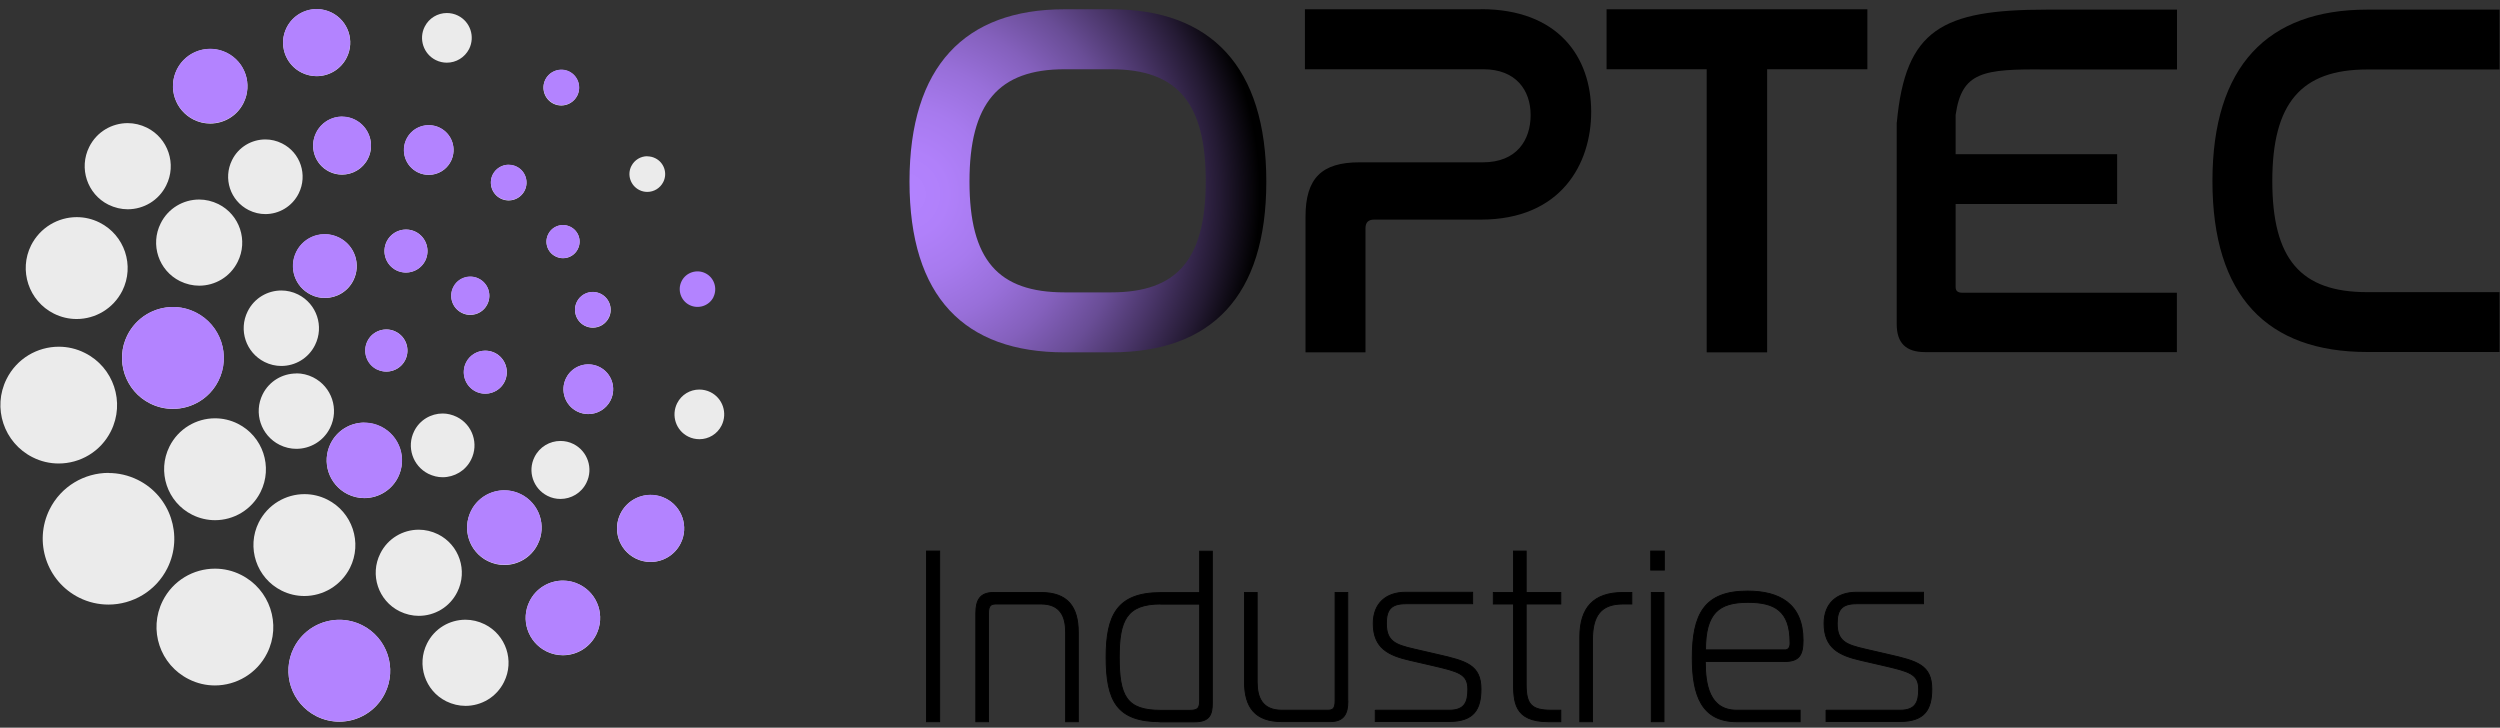 <svg width="213" height="62" viewBox="0 0 213 62" fill="none" xmlns="http://www.w3.org/2000/svg">
<rect x="0" y="0" width="213" height="62" fill="#333333" stroke="none"/>
<path d="M9.25 40.29C7.19 40.29 5.21 41.43 4.23 43.39C2.85 46.16 3.97 49.53 6.74 50.92C7.54 51.32 8.4 51.51 9.24 51.51C11.3 51.51 13.28 50.37 14.26 48.41C15.64 45.64 14.52 42.27 11.75 40.89C10.94 40.49 10.09 40.3 9.25 40.3" fill="#EBEBEB"/>
<path d="M18.31 48.45C16.48 48.45 14.73 49.46 13.86 51.2C12.63 53.66 13.63 56.65 16.09 57.87C16.8 58.23 17.56 58.4 18.31 58.4C20.13 58.4 21.89 57.39 22.76 55.65C23.99 53.19 22.99 50.21 20.54 48.98C19.83 48.62 19.07 48.45 18.32 48.45" fill="#EBEBEB"/>
<path d="M28.91 52.81C27.32 52.81 25.79 53.69 25.03 55.21C23.96 57.35 24.83 59.96 26.97 61.03C27.59 61.34 28.25 61.49 28.91 61.49C30.5 61.49 32.03 60.61 32.79 59.09C33.86 56.95 32.99 54.34 30.85 53.27C30.23 52.96 29.56 52.81 28.91 52.81Z" fill="#EBEBEB"/>
<path d="M25.94 42.1C24.35 42.1 22.82 42.98 22.05 44.5C20.98 46.64 21.85 49.25 23.99 50.32C24.61 50.63 25.27 50.78 25.93 50.78C27.52 50.78 29.05 49.9 29.82 48.38C30.89 46.24 30.02 43.63 27.88 42.56C27.26 42.25 26.6 42.1 25.94 42.1Z" fill="#EBEBEB"/>
<path d="M18.32 35.64C16.73 35.64 15.2 36.52 14.44 38.04C13.37 40.18 14.24 42.79 16.38 43.86C17 44.17 17.67 44.32 18.32 44.32C19.91 44.32 21.44 43.44 22.2 41.92C23.27 39.78 22.4 37.17 20.26 36.1C19.64 35.79 18.98 35.64 18.32 35.64Z" fill="#EBEBEB"/>
<path d="M14.74 26.16C13.15 26.16 11.62 27.04 10.85 28.56C9.78 30.7 10.65 33.31 12.79 34.38C13.41 34.69 14.07 34.84 14.73 34.84C16.32 34.84 17.86 33.96 18.61 32.44C19.68 30.3 18.81 27.69 16.67 26.62C16.05 26.31 15.39 26.16 14.73 26.16" fill="#EBEBEB"/>
<path d="M6.54 18.5C4.95 18.5 3.42 19.38 2.65 20.9C1.58 23.04 2.45 25.65 4.59 26.72C5.21 27.03 5.87 27.18 6.53 27.18C8.12 27.18 9.65 26.3 10.42 24.78C11.49 22.64 10.62 20.03 8.48 18.96C7.86 18.65 7.2 18.5 6.54 18.5Z" fill="#EBEBEB"/>
<path d="M10.88 10.49C9.53 10.49 8.24 11.23 7.6 12.52C6.7 14.33 7.43 16.54 9.24 17.44C9.77 17.7 10.33 17.83 10.88 17.83C12.23 17.83 13.52 17.09 14.16 15.8C15.07 13.99 14.33 11.78 12.52 10.88C11.99 10.62 11.43 10.49 10.88 10.49Z" fill="#EBEBEB"/>
<path d="M16.97 17C15.62 17 14.33 17.74 13.69 19.03C12.78 20.84 13.52 23.05 15.33 23.95C15.86 24.21 16.42 24.34 16.97 24.34C18.32 24.34 19.61 23.6 20.25 22.31C21.16 20.5 20.42 18.29 18.61 17.39C18.08 17.13 17.52 17 16.97 17Z" fill="#EBEBEB"/>
<path d="M17.91 4.17C16.75 4.17 15.62 4.81 15.07 5.93C14.29 7.5 14.92 9.4 16.49 10.19C16.95 10.42 17.43 10.53 17.91 10.53C19.07 10.53 20.2 9.89 20.75 8.77C21.53 7.2 20.9 5.3 19.33 4.51C18.87 4.28 18.39 4.17 17.91 4.17Z" fill="#EBEBEB"/>
<path d="M26.98 0.78C25.93 0.78 24.92 1.36 24.42 2.36C23.71 3.77 24.29 5.49 25.7 6.19C26.11 6.39 26.55 6.49 26.98 6.49C28.03 6.49 29.04 5.91 29.54 4.91C30.25 3.5 29.67 1.78 28.26 1.08C27.85 0.88 27.41 0.78 26.99 0.78" fill="#EBEBEB"/>
<path d="M38.07 1.11C37.29 1.11 36.55 1.54 36.18 2.28C35.66 3.32 36.08 4.6 37.13 5.12C37.43 5.27 37.76 5.34 38.07 5.34C38.85 5.34 39.59 4.91 39.97 4.17C40.49 3.12 40.07 1.85 39.02 1.33C38.72 1.18 38.39 1.11 38.08 1.11" fill="#EBEBEB"/>
<path d="M36.53 10.67C35.75 10.67 35.01 11.1 34.64 11.84C34.12 12.89 34.54 14.16 35.59 14.68C35.89 14.83 36.22 14.9 36.53 14.9C37.31 14.9 38.05 14.47 38.42 13.73C38.94 12.68 38.52 11.41 37.47 10.89C37.17 10.74 36.84 10.67 36.52 10.67" fill="#EBEBEB"/>
<path d="M47.82 5.95C47.26 5.95 46.73 6.26 46.46 6.79C46.09 7.54 46.39 8.45 47.14 8.83C47.36 8.94 47.59 8.99 47.82 8.99C48.38 8.99 48.91 8.68 49.18 8.15C49.55 7.4 49.25 6.49 48.5 6.11C48.28 6 48.05 5.95 47.82 5.95Z" fill="#EBEBEB"/>
<path d="M43.34 14.04C42.78 14.04 42.25 14.35 41.98 14.88C41.61 15.63 41.91 16.54 42.66 16.92C42.88 17.03 43.11 17.08 43.34 17.08C43.9 17.08 44.43 16.77 44.7 16.24C45.07 15.49 44.77 14.58 44.02 14.21C43.8 14.1 43.57 14.05 43.34 14.05" fill="#EBEBEB"/>
<path d="M34.59 19.56C33.92 19.56 33.27 19.93 32.95 20.57C32.5 21.48 32.87 22.58 33.77 23.03C34.03 23.16 34.31 23.22 34.59 23.22C35.26 23.22 35.91 22.85 36.23 22.21C36.68 21.3 36.31 20.2 35.41 19.75C35.15 19.62 34.87 19.56 34.59 19.56Z" fill="#EBEBEB"/>
<path d="M41.35 29.88C40.68 29.88 40.03 30.25 39.71 30.89C39.26 31.8 39.63 32.9 40.53 33.35C40.79 33.48 41.07 33.54 41.35 33.54C42.02 33.54 42.67 33.17 42.99 32.53C43.44 31.62 43.07 30.52 42.17 30.07C41.91 29.94 41.63 29.88 41.35 29.88Z" fill="#EBEBEB"/>
<path d="M40.07 23.58C39.47 23.58 38.9 23.91 38.62 24.48C38.22 25.28 38.54 26.26 39.35 26.66C39.58 26.78 39.83 26.83 40.07 26.83C40.67 26.83 41.24 26.5 41.52 25.93C41.92 25.13 41.6 24.15 40.79 23.75C40.56 23.63 40.31 23.58 40.07 23.58Z" fill="#EBEBEB"/>
<path d="M32.92 28.07C32.26 28.07 31.62 28.43 31.31 29.06C30.87 29.95 31.23 31.03 32.12 31.47C32.38 31.6 32.65 31.66 32.92 31.66C33.58 31.66 34.22 31.3 34.53 30.67C34.97 29.78 34.61 28.7 33.72 28.26C33.46 28.13 33.19 28.07 32.92 28.07Z" fill="#EBEBEB"/>
<path d="M50.51 24.88C49.95 24.88 49.42 25.19 49.15 25.72C48.78 26.47 49.08 27.38 49.83 27.76C50.05 27.87 50.28 27.92 50.51 27.92C51.07 27.92 51.6 27.61 51.87 27.08C52.25 26.33 51.94 25.42 51.19 25.04C50.97 24.93 50.74 24.88 50.51 24.88Z" fill="#EBEBEB"/>
<path d="M50.12 31.05C49.34 31.05 48.6 31.48 48.23 32.22C47.71 33.27 48.13 34.54 49.18 35.06C49.48 35.21 49.81 35.28 50.12 35.28C50.9 35.28 51.65 34.85 52.02 34.11C52.54 33.06 52.12 31.79 51.07 31.27C50.77 31.12 50.44 31.05 50.12 31.05Z" fill="#EBEBEB"/>
<path d="M47.97 19.18C47.45 19.18 46.95 19.47 46.71 19.96C46.36 20.66 46.64 21.51 47.34 21.85C47.54 21.95 47.76 22 47.97 22C48.49 22 48.99 21.71 49.23 21.22C49.58 20.52 49.3 19.68 48.6 19.33C48.4 19.23 48.18 19.18 47.97 19.18Z" fill="#EBEBEB"/>
<path d="M55.15 13.31C54.59 13.31 54.06 13.62 53.79 14.15C53.41 14.9 53.72 15.81 54.47 16.19C54.69 16.3 54.92 16.35 55.15 16.35C55.71 16.35 56.24 16.04 56.51 15.51C56.89 14.76 56.58 13.85 55.83 13.48C55.61 13.37 55.38 13.32 55.15 13.32" fill="#EBEBEB"/>
<path d="M59.58 33.19C58.8 33.19 58.06 33.62 57.69 34.36C57.17 35.41 57.59 36.68 58.64 37.2C58.94 37.35 59.27 37.42 59.59 37.42C60.37 37.42 61.11 36.99 61.48 36.25C62 35.2 61.58 33.93 60.53 33.41C60.23 33.26 59.9 33.19 59.58 33.19Z" fill="#EBEBEB"/>
<path d="M47.75 37.57C46.84 37.57 45.97 38.07 45.54 38.94C44.93 40.16 45.43 41.64 46.65 42.25C47 42.43 47.38 42.51 47.75 42.51C48.66 42.51 49.53 42.01 49.96 41.14C50.57 39.92 50.07 38.44 48.86 37.83C48.5 37.65 48.13 37.57 47.76 37.57" fill="#EBEBEB"/>
<path d="M37.72 35.23C36.72 35.23 35.76 35.78 35.29 36.73C34.62 38.07 35.16 39.7 36.5 40.37C36.89 40.56 37.3 40.66 37.71 40.66C38.71 40.66 39.67 40.11 40.14 39.16C40.81 37.82 40.27 36.19 38.92 35.52C38.53 35.33 38.12 35.23 37.71 35.23" fill="#EBEBEB"/>
<path d="M27.68 19.96C26.68 19.96 25.72 20.51 25.25 21.46C24.58 22.8 25.12 24.43 26.47 25.1C26.86 25.3 27.27 25.39 27.68 25.39C28.68 25.39 29.64 24.84 30.11 23.89C30.78 22.55 30.24 20.92 28.89 20.25C28.5 20.06 28.09 19.96 27.68 19.96Z" fill="#EBEBEB"/>
<path d="M31.04 36.01C29.86 36.01 28.73 36.66 28.17 37.79C27.38 39.38 28.02 41.3 29.61 42.1C30.07 42.33 30.56 42.44 31.04 42.44C32.22 42.44 33.35 41.79 33.91 40.67C34.7 39.08 34.06 37.16 32.47 36.36C32.01 36.13 31.52 36.02 31.04 36.02" fill="#EBEBEB"/>
<path d="M25.25 31.82C24.07 31.82 22.94 32.47 22.38 33.59C21.59 35.18 22.23 37.1 23.82 37.9C24.28 38.13 24.77 38.24 25.25 38.24C26.43 38.24 27.56 37.59 28.12 36.46C28.91 34.87 28.27 32.95 26.68 32.15C26.22 31.92 25.73 31.81 25.25 31.81" fill="#EBEBEB"/>
<path d="M23.97 24.75C22.79 24.75 21.66 25.4 21.1 26.53C20.31 28.12 20.95 30.04 22.54 30.84C23 31.07 23.49 31.18 23.97 31.18C25.15 31.18 26.28 30.53 26.84 29.4C27.63 27.81 26.99 25.89 25.4 25.09C24.94 24.86 24.45 24.75 23.97 24.75Z" fill="#EBEBEB"/>
<path d="M29.15 9.94C28.24 9.94 27.37 10.44 26.94 11.31C26.33 12.53 26.82 14.01 28.04 14.62C28.39 14.8 28.77 14.88 29.14 14.88C30.05 14.88 30.92 14.38 31.35 13.52C31.96 12.3 31.46 10.82 30.25 10.21C29.9 10.03 29.52 9.95 29.15 9.95" fill="#EBEBEB"/>
<path d="M55.43 42.17C54.38 42.17 53.37 42.75 52.87 43.75C52.16 45.16 52.74 46.88 54.15 47.58C54.56 47.79 55 47.88 55.43 47.88C56.48 47.88 57.49 47.3 57.99 46.3C58.7 44.89 58.12 43.17 56.71 42.47C56.3 42.27 55.86 42.17 55.44 42.17" fill="#EBEBEB"/>
<path d="M47.96 49.47C46.8 49.47 45.67 50.11 45.12 51.23C44.34 52.8 44.97 54.7 46.54 55.49C47 55.72 47.48 55.83 47.96 55.83C49.12 55.83 50.24 55.19 50.8 54.07C51.58 52.5 50.95 50.59 49.38 49.81C48.92 49.58 48.44 49.47 47.96 49.47Z" fill="#EBEBEB"/>
<path d="M42.97 41.78C41.81 41.78 40.68 42.42 40.13 43.54C39.35 45.11 39.98 47.02 41.55 47.8C42.01 48.03 42.49 48.14 42.97 48.14C44.13 48.14 45.26 47.5 45.81 46.38C46.6 44.81 45.96 42.91 44.39 42.12C43.93 41.89 43.45 41.78 42.97 41.78Z" fill="#EBEBEB"/>
<path d="M22.61 11.88C21.45 11.88 20.32 12.52 19.77 13.64C18.99 15.21 19.62 17.11 21.19 17.9C21.65 18.13 22.13 18.24 22.61 18.24C23.77 18.24 24.89 17.6 25.45 16.48C26.23 14.91 25.6 13 24.03 12.22C23.57 11.99 23.09 11.88 22.61 11.88Z" fill="#EBEBEB"/>
<path d="M39.66 52.8C38.31 52.8 37.02 53.54 36.38 54.83C35.48 56.64 36.21 58.85 38.02 59.75C38.55 60.01 39.11 60.14 39.66 60.14C41.01 60.14 42.3 59.4 42.94 58.11C43.85 56.3 43.11 54.09 41.3 53.19C40.77 52.93 40.21 52.8 39.66 52.8Z" fill="#EBEBEB"/>
<path d="M35.68 45.13C34.33 45.13 33.04 45.87 32.4 47.16C31.49 48.97 32.23 51.18 34.04 52.08C34.57 52.34 35.13 52.47 35.68 52.47C37.03 52.47 38.32 51.73 38.96 50.44C39.87 48.63 39.13 46.42 37.32 45.52C36.79 45.26 36.23 45.13 35.68 45.13Z" fill="#EBEBEB"/>
<path d="M5.01 29.54C3.18 29.54 1.43 30.55 0.56 32.29C-0.67 34.75 0.33 37.73 2.78 38.96C3.49 39.32 4.25 39.49 5 39.49C6.83 39.49 8.58 38.48 9.45 36.74C10.68 34.28 9.68 31.29 7.23 30.07C6.52 29.71 5.76 29.54 5.01 29.54Z" fill="#EBEBEB"/>
<path d="M60.79 25.31C60.42 26.06 59.5 26.36 58.75 25.99C58 25.62 57.7 24.7 58.07 23.96C58.44 23.21 59.36 22.91 60.1 23.28C60.85 23.65 61.15 24.57 60.78 25.32L60.79 25.31Z" fill="url(#paint0_linear_759_2117)"/>
<path d="M30.85 53.26C28.71 52.19 26.1 53.06 25.03 55.2C23.96 57.34 24.83 59.95 26.97 61.02C29.11 62.09 31.72 61.22 32.79 59.08C33.86 56.94 32.99 54.33 30.85 53.26Z" fill="url(#paint1_linear_759_2117)"/>
<path d="M18.62 32.43C19.69 30.29 18.82 27.68 16.68 26.61C14.54 25.54 11.93 26.41 10.86 28.55C9.79 30.69 10.66 33.3 12.8 34.37C14.94 35.44 17.55 34.57 18.62 32.43Z" fill="url(#paint2_linear_759_2117)"/>
<path d="M16.49 10.17C18.06 10.95 19.97 10.32 20.75 8.75C21.53 7.18 20.9 5.28 19.33 4.49C17.76 3.71 15.86 4.34 15.07 5.91C14.29 7.48 14.92 9.38 16.49 10.17Z" fill="url(#paint3_linear_759_2117)"/>
<path d="M25.7 6.18C27.11 6.89 28.83 6.31 29.53 4.9C30.24 3.49 29.66 1.77 28.25 1.07C26.84 0.36 25.12 0.94 24.42 2.35C23.71 3.76 24.29 5.48 25.7 6.18Z" fill="url(#paint4_linear_759_2117)"/>
<path d="M35.58 14.67C36.62 15.19 37.9 14.77 38.42 13.72C38.94 12.67 38.52 11.4 37.47 10.88C36.42 10.36 35.15 10.78 34.63 11.83C34.11 12.88 34.53 14.15 35.58 14.67Z" fill="url(#paint5_linear_759_2117)"/>
<path d="M47.15 8.81C47.9 9.18 48.81 8.88 49.19 8.13C49.56 7.38 49.26 6.47 48.51 6.09C47.76 5.72 46.85 6.02 46.47 6.77C46.1 7.52 46.4 8.43 47.15 8.8V8.81Z" fill="url(#paint6_linear_759_2117)"/>
<path d="M42.67 16.9C43.42 17.27 44.33 16.97 44.7 16.22C45.07 15.47 44.77 14.56 44.02 14.19C43.27 13.82 42.36 14.12 41.98 14.87C41.61 15.62 41.91 16.53 42.66 16.9H42.67Z" fill="url(#paint7_linear_759_2117)"/>
<path d="M33.77 23.03C34.68 23.48 35.78 23.11 36.23 22.21C36.68 21.3 36.31 20.2 35.41 19.75C34.5 19.3 33.4 19.66 32.95 20.57C32.5 21.48 32.86 22.58 33.77 23.03Z" fill="url(#paint8_linear_759_2117)"/>
<path d="M40.52 33.35C41.43 33.8 42.53 33.44 42.98 32.53C43.43 31.62 43.07 30.52 42.16 30.07C41.25 29.62 40.15 29.98 39.7 30.89C39.25 31.8 39.62 32.9 40.52 33.35Z" fill="url(#paint9_linear_759_2117)"/>
<path d="M38.61 24.46C38.21 25.26 38.53 26.24 39.34 26.64C40.14 27.04 41.12 26.72 41.52 25.91C41.92 25.11 41.6 24.13 40.79 23.73C39.99 23.33 39.01 23.65 38.61 24.46Z" fill="url(#paint10_linear_759_2117)"/>
<path d="M32.11 31.47C33 31.91 34.08 31.55 34.52 30.67C34.96 29.78 34.6 28.7 33.71 28.26C32.82 27.82 31.74 28.18 31.3 29.07C30.86 29.96 31.22 31.04 32.1 31.48L32.11 31.47Z" fill="url(#paint11_linear_759_2117)"/>
<path d="M49.83 27.74C50.58 28.11 51.49 27.81 51.86 27.06C52.23 26.31 51.93 25.4 51.18 25.03C50.43 24.66 49.52 24.96 49.15 25.71C48.78 26.46 49.08 27.37 49.83 27.75V27.74Z" fill="url(#paint12_linear_759_2117)"/>
<path d="M51.07 31.26C50.02 30.74 48.75 31.16 48.23 32.21C47.71 33.26 48.13 34.53 49.18 35.05C50.23 35.57 51.5 35.15 52.02 34.1C52.54 33.05 52.12 31.78 51.07 31.26Z" fill="url(#paint13_linear_759_2117)"/>
<path d="M48.6 19.32C47.9 18.97 47.05 19.25 46.71 19.95C46.36 20.65 46.64 21.49 47.34 21.84C48.04 22.19 48.88 21.91 49.23 21.21C49.58 20.51 49.3 19.67 48.6 19.32Z" fill="url(#paint14_linear_759_2117)"/>
<path d="M26.46 25.09C27.8 25.76 29.43 25.22 30.1 23.87C30.77 22.53 30.23 20.9 28.88 20.23C27.54 19.56 25.91 20.1 25.24 21.44C24.57 22.78 25.11 24.41 26.46 25.08V25.09Z" fill="url(#paint15_linear_759_2117)"/>
<path d="M29.61 42.09C31.2 42.88 33.12 42.24 33.92 40.65C34.71 39.06 34.07 37.14 32.48 36.34C30.89 35.55 28.97 36.19 28.17 37.78C27.38 39.37 28.02 41.29 29.61 42.09Z" fill="url(#paint16_linear_759_2117)"/>
<path d="M26.94 11.29C26.33 12.51 26.82 13.99 28.04 14.6C29.26 15.21 30.74 14.72 31.35 13.5C31.96 12.28 31.46 10.8 30.25 10.19C29.03 9.58 27.55 10.07 26.94 11.29Z" fill="url(#paint17_linear_759_2117)"/>
<path d="M56.71 42.46C55.3 41.75 53.58 42.33 52.88 43.74C52.17 45.15 52.75 46.87 54.16 47.57C55.57 48.28 57.29 47.7 57.99 46.29C58.7 44.88 58.12 43.16 56.71 42.46Z" fill="url(#paint18_linear_759_2117)"/>
<path d="M49.38 49.8C47.81 49.02 45.91 49.65 45.12 51.22C44.34 52.79 44.97 54.69 46.54 55.48C48.11 56.26 50.01 55.63 50.8 54.06C51.58 52.49 50.95 50.59 49.38 49.8Z" fill="url(#paint19_linear_759_2117)"/>
<path d="M41.55 47.78C43.12 48.56 45.02 47.93 45.81 46.36C46.59 44.79 45.96 42.89 44.39 42.1C42.82 41.32 40.91 41.95 40.13 43.52C39.35 45.09 39.98 46.99 41.55 47.78Z" fill="url(#paint20_linear_759_2117)"/>
<path d="M201.68 5.92H212.96V0.82H201.68C193.21 0.82 188.5 5.62 188.5 15.43C188.5 25.24 193.17 29.99 201.68 29.99H212.96V24.89H201.68C196.02 24.89 193.6 22.08 193.6 15.43C193.6 8.78 196.06 5.92 201.68 5.92Z" fill="black"/>
<path d="M94.68 0.79H90.7C82.21 0.79 77.49 5.64 77.49 15.47C77.49 25.3 82.17 30.02 90.7 30.02H94.68C103.21 30.02 107.89 25.26 107.89 15.47C107.89 5.68 103.17 0.79 94.68 0.79ZM94.68 24.91H90.7C85.03 24.91 82.6 22.14 82.6 15.47C82.6 8.8 85.07 5.9 90.7 5.9H94.68C100.31 5.9 102.73 8.76 102.73 15.43C102.73 22.1 100.31 24.91 94.68 24.91Z" fill="url(#paint21_radial_759_2117)"/>
<path d="M126.16 0.79H111.18V5.9H126.38C129.15 5.9 130.41 7.68 130.41 9.8C130.41 11.92 129.24 13.83 126.34 13.83H115.82C112.62 13.83 111.23 15.17 111.23 18.46V30.02H116.34V19.45C116.34 18.93 116.6 18.71 117.08 18.71H126.17C133.01 18.71 135.57 13.95 135.57 9.53C135.57 4.85 132.76 0.78 126.17 0.78L126.16 0.79Z" fill="black"/>
<path d="M136.88 5.9H145.41V30.02H150.56V5.9H159.1V0.79H136.88V5.9Z" fill="black"/>
<path d="M161.6 10.42V27.62C161.6 29.22 162.38 30 164.02 30H185.47V24.94H167.18C166.84 24.94 166.62 24.81 166.62 24.47V17.38H180.38V13.14H166.62V9.79C167.15 6.12 168.92 5.86 174.38 5.92H185.48V0.82H174.38C165.43 0.82 162.35 2.52 161.61 10.42H161.6Z" fill="black"/>
<path d="M78.94 61.49V46.95H80.06V61.49H78.94Z" fill="black" stroke="black" stroke-width="0.08" stroke-miterlimit="10"/>
<path d="M83.141 52.23C83.141 51.17 83.471 50.48 84.641 50.48H88.691C90.971 50.48 91.871 51.71 91.871 53.87V61.49H90.791V53.87C90.791 52.54 90.351 51.46 88.691 51.46H84.891C84.471 51.46 84.221 51.54 84.221 52.25V61.49H83.141V52.23Z" fill="black" stroke="black" stroke-width="0.08" stroke-miterlimit="10"/>
<path d="M98.89 61.49C95.15 61.49 94.24 59.72 94.24 55.99C94.24 52.46 95.15 50.49 98.89 50.49H102.21V46.96H103.29V59.9C103.29 60.83 103.1 61.5 101.79 61.5H98.88L98.89 61.49ZM98.89 51.46C95.98 51.46 95.36 52.87 95.36 55.99C95.36 59.31 95.98 60.52 98.89 60.52H101.38C102.13 60.52 102.21 60.27 102.21 59.59V51.47H98.89V51.46Z" fill="black" stroke="black" stroke-width="0.08" stroke-miterlimit="10"/>
<path d="M114.84 59.74C114.84 60.8 114.51 61.48 113.34 61.48H109.21C106.93 61.48 106.03 60.25 106.03 58.1V50.48H107.11V58.1C107.11 59.43 107.55 60.51 109.21 60.51H113.09C113.51 60.51 113.75 60.43 113.75 59.72V50.48H114.83V59.74H114.84Z" fill="black" stroke="black" stroke-width="0.08" stroke-miterlimit="10"/>
<path d="M117.171 60.51H123.48C124.79 60.51 125.06 59.82 125.06 58.72C125.06 57.41 124.25 57.22 122.03 56.7L120.12 56.26C118.29 55.84 117 55.22 117 53.12C117 51.4 118.1 50.46 119.76 50.46H125.47V51.44H119.76C118.51 51.44 118.12 51.96 118.12 53.12C118.12 54.64 118.89 54.93 120.49 55.3L122.48 55.76C124.95 56.32 126.18 56.67 126.18 58.71C126.18 60.41 125.6 61.47 123.48 61.47H117.171V60.49V60.51Z" fill="black" stroke="black" stroke-width="0.08" stroke-miterlimit="10"/>
<path d="M131.94 61.49C128.95 61.49 128.95 59.75 128.95 58V51.46H127.23V50.48H128.95V46.95H130.03V50.48H132.98V51.46H130.03V58.31C130.03 60.03 130.49 60.51 132.19 60.51H132.98V61.49H131.94Z" fill="black" stroke="black" stroke-width="0.08" stroke-miterlimit="10"/>
<path d="M134.601 54.26C134.601 51.77 135.781 50.48 138.281 50.48H139.031V51.46H138.281C136.411 51.46 135.681 52.44 135.681 54.51V61.49H134.601V54.26Z" fill="black" stroke="black" stroke-width="0.08" stroke-miterlimit="10"/>
<path d="M140.641 48.57V46.95H141.801V48.57H140.641ZM140.691 50.48H141.771V61.49H140.691V50.48Z" fill="black" stroke="black" stroke-width="0.08" stroke-miterlimit="10"/>
<path d="M147.981 61.49C144.951 61.49 144.181 59.2 144.181 56.07C144.181 52.35 145.181 50.36 148.891 50.36C151.611 50.36 153.621 51.44 153.621 54.55C153.621 55.82 153.291 56.36 152.041 56.36H145.291C145.291 58.29 145.621 60.51 147.971 60.51H153.371V61.49H147.971H147.981ZM152.051 55.38C152.401 55.38 152.511 55.09 152.511 54.88V54.73C152.511 52.03 151.181 51.32 148.921 51.32C146.471 51.32 145.311 52.21 145.311 55.37H152.061L152.051 55.38Z" fill="black" stroke="black" stroke-width="0.08" stroke-miterlimit="10"/>
<path d="M155.58 60.51H161.89C163.2 60.51 163.47 59.82 163.47 58.72C163.47 57.41 162.66 57.22 160.44 56.7L158.53 56.26C156.7 55.84 155.41 55.22 155.41 53.12C155.41 51.4 156.51 50.46 158.17 50.46H163.88V51.44H158.17C156.92 51.44 156.53 51.96 156.53 53.12C156.53 54.64 157.3 54.93 158.9 55.3L160.89 55.76C163.36 56.32 164.59 56.67 164.59 58.71C164.59 60.41 164.01 61.47 161.89 61.47H155.58V60.49V60.51Z" fill="black" stroke="black" stroke-width="0.08" stroke-miterlimit="10"/>
<defs>
<linearGradient id="paint0_linear_759_2117" x1="59.151" y1="25.688" x2="62.171" y2="25.688" gradientUnits="userSpaceOnUse">
<stop stop-color="#B383FF"/>
<stop offset="0.99" stop-color="#B383FF"/>
<stop offset="1" stop-color="#B383FF"/>
</linearGradient>
<linearGradient id="paint1_linear_759_2117" x1="28.097" y1="80.072" x2="28.097" y2="95.571" gradientUnits="userSpaceOnUse">
<stop stop-color="#B383FF"/>
<stop offset="0.99" stop-color="#B383FF"/>
<stop offset="1" stop-color="#B383FF"/>
</linearGradient>
<linearGradient id="paint2_linear_759_2117" x1="15.15" y1="66.33" x2="15.15" y2="85.95" gradientUnits="userSpaceOnUse">
<stop stop-color="#B383FF"/>
<stop offset="0.99" stop-color="#B383FF"/>
<stop offset="1" stop-color="#B383FF"/>
</linearGradient>
<linearGradient id="paint3_linear_759_2117" x1="17.409" y1="42.45" x2="17.409" y2="62.866" gradientUnits="userSpaceOnUse">
<stop stop-color="#B383FF"/>
<stop offset="0.99" stop-color="#B383FF"/>
<stop offset="1" stop-color="#B383FF"/>
</linearGradient>
<linearGradient id="paint4_linear_759_2117" x1="26.375" y1="29.976" x2="26.375" y2="52.495" gradientUnits="userSpaceOnUse">
<stop stop-color="#B383FF"/>
<stop offset="0.99" stop-color="#B383FF"/>
<stop offset="1" stop-color="#B383FF"/>
</linearGradient>
<linearGradient id="paint5_linear_759_2117" x1="36.426" y1="29.63" x2="36.426" y2="45.459" gradientUnits="userSpaceOnUse">
<stop stop-color="#B383FF"/>
<stop offset="0.99" stop-color="#B383FF"/>
<stop offset="1" stop-color="#B383FF"/>
</linearGradient>
<linearGradient id="paint6_linear_759_2117" x1="47.074" y1="14.312" x2="47.074" y2="28.689" gradientUnits="userSpaceOnUse">
<stop stop-color="#B383FF"/>
<stop offset="0.99" stop-color="#B383FF"/>
<stop offset="1" stop-color="#B383FF"/>
</linearGradient>
<linearGradient id="paint7_linear_759_2117" x1="40.952" y1="28.09" x2="40.952" y2="39.431" gradientUnits="userSpaceOnUse">
<stop stop-color="#B383FF"/>
<stop offset="0.99" stop-color="#B383FF"/>
<stop offset="1" stop-color="#B383FF"/>
</linearGradient>
<linearGradient id="paint8_linear_759_2117" x1="36.205" y1="38.982" x2="36.205" y2="50.378" gradientUnits="userSpaceOnUse">
<stop stop-color="#B383FF"/>
<stop offset="0.99" stop-color="#B383FF"/>
<stop offset="1" stop-color="#B383FF"/>
</linearGradient>
<linearGradient id="paint9_linear_759_2117" x1="40.358" y1="32.599" x2="44.043" y2="32.599" gradientUnits="userSpaceOnUse">
<stop stop-color="#B383FF"/>
<stop offset="0.99" stop-color="#B383FF"/>
<stop offset="1" stop-color="#B383FF"/>
</linearGradient>
<linearGradient id="paint10_linear_759_2117" x1="37.057" y1="41.016" x2="37.057" y2="50.684" gradientUnits="userSpaceOnUse">
<stop stop-color="#B383FF"/>
<stop offset="0.99" stop-color="#B383FF"/>
<stop offset="1" stop-color="#B383FF"/>
</linearGradient>
<linearGradient id="paint11_linear_759_2117" x1="33.953" y1="49.845" x2="33.953" y2="59.328" gradientUnits="userSpaceOnUse">
<stop stop-color="#B383FF"/>
<stop offset="0.99" stop-color="#B383FF"/>
<stop offset="1" stop-color="#B383FF"/>
</linearGradient>
<linearGradient id="paint12_linear_759_2117" x1="49.233" y1="30.586" x2="49.233" y2="39.815" gradientUnits="userSpaceOnUse">
<stop stop-color="#B383FF"/>
<stop offset="0.99" stop-color="#B383FF"/>
<stop offset="1" stop-color="#B383FF"/>
</linearGradient>
<linearGradient id="paint13_linear_759_2117" x1="47.828" y1="38.252" x2="47.828" y2="49.425" gradientUnits="userSpaceOnUse">
<stop stop-color="#B383FF"/>
<stop offset="0.99" stop-color="#B383FF"/>
<stop offset="1" stop-color="#B383FF"/>
</linearGradient>
<linearGradient id="paint14_linear_759_2117" x1="46.858" y1="27.337" x2="46.858" y2="36.973" gradientUnits="userSpaceOnUse">
<stop stop-color="#B383FF"/>
<stop offset="0.99" stop-color="#B383FF"/>
<stop offset="1" stop-color="#B383FF"/>
</linearGradient>
<linearGradient id="paint15_linear_759_2117" x1="30.007" y1="45.14" x2="30.007" y2="60.639" gradientUnits="userSpaceOnUse">
<stop stop-color="#B383FF"/>
<stop offset="0.99" stop-color="#B383FF"/>
<stop offset="1" stop-color="#B383FF"/>
</linearGradient>
<linearGradient id="paint16_linear_759_2117" x1="33.243" y1="58.103" x2="33.243" y2="72.502" gradientUnits="userSpaceOnUse">
<stop stop-color="#B383FF"/>
<stop offset="0.99" stop-color="#B383FF"/>
<stop offset="1" stop-color="#B383FF"/>
</linearGradient>
<linearGradient id="paint17_linear_759_2117" x1="30.048" y1="35.083" x2="30.048" y2="52.221" gradientUnits="userSpaceOnUse">
<stop stop-color="#B383FF"/>
<stop offset="0.99" stop-color="#B383FF"/>
<stop offset="1" stop-color="#B383FF"/>
</linearGradient>
<linearGradient id="paint18_linear_759_2117" x1="55.854" y1="41.704" x2="55.854" y2="54.244" gradientUnits="userSpaceOnUse">
<stop stop-color="#B383FF"/>
<stop offset="0.99" stop-color="#B383FF"/>
<stop offset="1" stop-color="#B383FF"/>
</linearGradient>
<linearGradient id="paint19_linear_759_2117" x1="50.081" y1="54.96" x2="50.081" y2="67.375" gradientUnits="userSpaceOnUse">
<stop stop-color="#B383FF"/>
<stop offset="0.99" stop-color="#B383FF"/>
<stop offset="1" stop-color="#B383FF"/>
</linearGradient>
<linearGradient id="paint20_linear_759_2117" x1="43.498" y1="53.716" x2="43.498" y2="67.373" gradientUnits="userSpaceOnUse">
<stop stop-color="#B383FF"/>
<stop offset="0.99" stop-color="#B383FF"/>
<stop offset="1" stop-color="#B383FF"/>
</linearGradient>
<radialGradient id="paint21_radial_759_2117" cx="0" cy="0" r="1" gradientUnits="userSpaceOnUse" gradientTransform="translate(77.006 16.538) rotate(-3.71) scale(30.683 30.683)">
<stop stop-color="#B383FF"/>
<stop offset="0.12" stop-color="#B080FA"/>
<stop offset="0.24" stop-color="#A77AEE"/>
<stop offset="0.37" stop-color="#986FD9"/>
<stop offset="0.5" stop-color="#8460BC"/>
<stop offset="0.63" stop-color="#694D96"/>
<stop offset="0.75" stop-color="#493568"/>
<stop offset="0.88" stop-color="#241A33"/>
<stop offset="0.99"/>
<stop offset="1"/>
</radialGradient>
</defs>
</svg>
